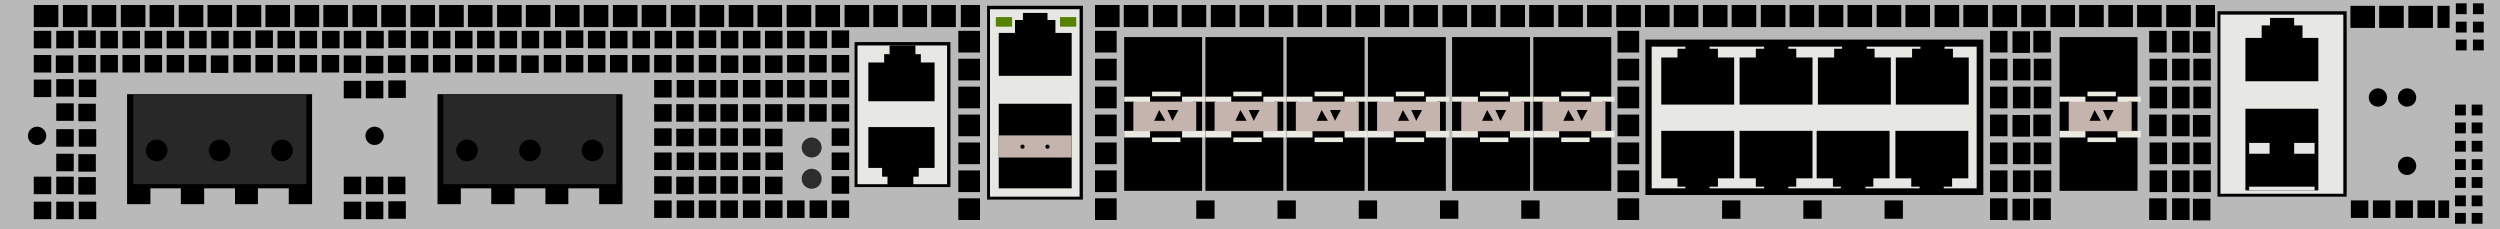 <?xml version="1.0" encoding="utf-8"?>
<!-- Copyright 2022 Virtual Console LLC. All rights reserved. Generator: Adobe Illustrator 23.1.0, SVG Export Plug-In . SVG Version: 6.00 Build 0)  -->
<svg version="1.1" id="Cisco_ASR_920_Routers"
	 xmlns="http://www.w3.org/2000/svg" xmlns:xlink="http://www.w3.org/1999/xlink" x="0px" y="0px" viewBox="0 0 600 55"
	 style="enable-background:new 0 0 600 55;" xml:space="preserve">
<style type="text/css">
	.st0{fill:#BAB9B9;}
	.st1{fill:#E7E7E3;}
	.st2{fill:#282828;}
	.st3{fill:#EAEAE1;}
	.st4{fill:#C4B4AD;}
	.st5{fill:#010001;}
	.st6{fill:#2D2D2D;}
	.st7{fill:#558200;}
	.st8{fill:#E6E6E6;}
</style>
<rect class="st0" width="600" height="55"/>
<g>
	<g>
		<rect x="205.5" y="10.9" class="st1" width="22.3" height="33.5"/>
		<path d="M228.1,44.9h-23V10.1h23V44.9z M205.8,44.2h21.5V10.9h-21.5V44.2z"/>
	</g>
	<polygon points="211.7,40.3 211.7,42.4 213,42.4 213,44.5 219.2,44.5 219.2,42.4 220.5,42.4 220.5,40.3 224.3,40.3 224.3,30.5 
		208.4,30.5 208.4,40.3 	"/>
	<polygon points="221,15 221,13 219.7,13 219.7,10.9 213.5,10.9 213.5,13 212.2,13 212.2,15 208.4,15 208.4,24.3 224.3,24.3 
		224.3,15 	"/>
</g>
<polygon points="105,22.6 105,43.4 105,45.2 105,49 110.6,49 110.6,45.2 117.9,45.2 117.9,49 123.5,49 123.5,45.2 130.9,45.2 
	130.9,49 136.4,49 136.4,45.2 143.8,45.2 143.8,49 149.4,49 149.4,45.2 149.4,43.4 149.4,22.6 "/>
<rect x="106.4" y="22.6" class="st2" width="41.5" height="21.6"/>
<circle cx="112.1" cy="36.1" r="2.6"/>
<circle cx="127.2" cy="36.1" r="2.6"/>
<circle cx="142.2" cy="36.1" r="2.6"/>
<g>
	<rect x="237.3" y="2.2" class="st1" width="22.3" height="45.4"/>
	<path d="M259.9,47.9h-23V1.4h23V47.9z M237.6,47.2h21.5v-45h-21.5V47.2z"/>
</g>
<polygon points="30.5,22.6 30.5,43.4 30.5,45.2 30.5,49 36.1,49 36.1,45.2 43.4,45.2 43.4,49 49,49 49,45.2 56.4,45.2 56.4,49 
	61.9,49 61.9,45.2 69.3,45.2 69.3,49 74.9,49 74.9,45.2 74.9,43.4 74.9,22.6 "/>
<g>
	<rect x="269.8" y="8.9" width="18.7" height="36.9"/>
	<polygon class="st3" points="269.8,23.2 269.8,24.4 272.3,24.4 272.3,31.4 269.8,31.4 269.8,33 276,33 276,32 276,31 276,25 
		276,24 276,23.2 	"/>
	<polygon class="st3" points="289.3,23.2 289.3,24.4 286.4,24.4 286.4,31.4 289.3,31.4 289.3,33 283.7,33 283.7,32 283.7,31 
		283.7,25 283.7,24 283.7,23.2 	"/>
	<rect x="272" y="24.4" class="st4" width="15.1" height="7.1"/>
	<polygon class="st5" points="278.2,26.4 278.2,26.4 279.7,29 277,29 	"/>
	<polygon class="st5" points="280.2,26.4 282.8,26.4 281.4,29 281.4,29 	"/>
	<rect x="276.5" y="22" class="st3" width="6.8" height="1.1"/>
	<rect x="276.5" y="33" class="st3" width="6.8" height="1.1"/>
</g>
<g>
	<rect x="289.3" y="8.9" width="18.7" height="36.9"/>
	<polygon class="st3" points="289.3,23.2 289.3,24.4 291.8,24.4 291.8,31.4 289.3,31.4 289.3,33 295.5,33 295.5,32 295.5,31 
		295.5,25 295.5,24 295.5,23.2 	"/>
	<polygon class="st3" points="308.8,23.2 308.8,24.4 305.9,24.4 305.9,31.4 308.8,31.4 308.8,33 303.2,33 303.2,32 303.2,31 
		303.2,25 303.2,24 303.2,23.2 	"/>
	<rect x="291.5" y="24.4" class="st4" width="15.1" height="7.1"/>
	<polygon class="st5" points="297.7,26.4 297.7,26.4 299.2,29 296.5,29 	"/>
	<polygon class="st5" points="299.7,26.4 302.3,26.4 300.9,29 300.9,29 	"/>
	<rect x="296" y="22" class="st3" width="6.8" height="1.1"/>
	<rect x="296" y="33" class="st3" width="6.8" height="1.1"/>
</g>
<g>
	<rect x="308.8" y="8.9" width="18.7" height="36.9"/>
	<polygon class="st3" points="308.8,23.2 308.8,24.4 311.3,24.4 311.3,31.4 308.8,31.4 308.8,33 315,33 315,32 315,31 315,25 
		315,24 315,23.2 	"/>
	<polygon class="st3" points="328.3,23.2 328.3,24.4 325.4,24.4 325.4,31.4 328.3,31.4 328.3,33 322.7,33 322.7,32 322.7,31 
		322.7,25 322.7,24 322.7,23.2 	"/>
	<rect x="311" y="24.4" class="st4" width="15.1" height="7.1"/>
	<polygon class="st5" points="317.2,26.4 317.2,26.4 318.7,29 316,29 	"/>
	<polygon class="st5" points="319.2,26.4 321.8,26.4 320.4,29 320.4,29 	"/>
	<rect x="315.5" y="22" class="st3" width="6.8" height="1.1"/>
	<rect x="315.5" y="33" class="st3" width="6.8" height="1.1"/>
</g>
<g>
	<rect x="328.3" y="8.9" width="18.7" height="36.9"/>
	<polygon class="st3" points="328.3,23.2 328.3,24.4 330.8,24.4 330.8,31.4 328.3,31.4 328.3,33 334.5,33 334.5,32 334.5,31 
		334.5,25 334.5,24 334.5,23.2 	"/>
	<polygon class="st3" points="347.8,23.2 347.8,24.4 344.9,24.4 344.9,31.4 347.8,31.4 347.8,33 342.2,33 342.2,32 342.2,31 
		342.2,25 342.2,24 342.2,23.2 	"/>
	<rect x="330.5" y="24.4" class="st4" width="15.1" height="7.1"/>
	<polygon class="st5" points="336.7,26.4 336.7,26.4 338.2,29 335.5,29 	"/>
	<polygon class="st5" points="338.7,26.4 341.3,26.4 339.9,29 339.9,29 	"/>
	<rect x="335" y="22" class="st3" width="6.8" height="1.1"/>
	<rect x="335" y="33" class="st3" width="6.8" height="1.1"/>
</g>
<g>
	<rect x="348.5" y="8.9" width="18.7" height="36.9"/>
	<polygon class="st3" points="348.5,23.2 348.5,24.4 351,24.4 351,31.4 348.5,31.4 348.5,33 354.7,33 354.7,32 354.7,31 354.7,25 
		354.7,24 354.7,23.2 	"/>
	<polygon class="st3" points="368,23.2 368,24.4 365.1,24.4 365.1,31.4 368,31.4 368,33 362.4,33 362.4,32 362.4,31 362.4,25 
		362.4,24 362.4,23.2 	"/>
	<rect x="350.7" y="24.4" class="st4" width="15.1" height="7.1"/>
	<polygon class="st5" points="356.9,26.4 356.9,26.4 358.4,29 355.7,29 	"/>
	<polygon class="st5" points="358.9,26.4 361.5,26.4 360.1,29 360.1,29 	"/>
	<rect x="355.2" y="22" class="st3" width="6.8" height="1.1"/>
	<rect x="355.2" y="33" class="st3" width="6.8" height="1.1"/>
</g>
<g>
	<rect x="368" y="8.9" width="18.7" height="36.9"/>
	<polygon class="st3" points="368,23.2 368,24.4 370.5,24.4 370.5,31.4 368,31.4 368,33 374.2,33 374.2,32 374.2,31 374.2,25 
		374.2,24 374.2,23.2 	"/>
	<polygon class="st3" points="387.5,23.2 387.5,24.4 384.6,24.4 384.6,31.4 387.5,31.4 387.5,33 381.9,33 381.9,32 381.9,31 
		381.9,25 381.9,24 381.9,23.2 	"/>
	<rect x="370.2" y="24.4" class="st4" width="15.1" height="7.1"/>
	<polygon class="st5" points="376.4,26.4 376.4,26.4 377.9,29 375.2,29 	"/>
	<polygon class="st5" points="378.4,26.4 381,26.4 379.6,29 379.6,29 	"/>
	<rect x="374.7" y="22" class="st3" width="6.8" height="1.1"/>
	<rect x="374.7" y="33" class="st3" width="6.8" height="1.1"/>
</g>
<g>
	<rect x="494.3" y="8.9" width="18.7" height="36.9"/>
	<polygon class="st3" points="494.3,23.2 494.3,24.4 496.8,24.4 496.8,31.4 494.3,31.4 494.3,33 500.5,33 500.5,32 500.5,31 
		500.5,25 500.5,24 500.5,23.2 	"/>
	<polygon class="st3" points="513.8,23.2 513.8,24.4 510.9,24.4 510.9,31.4 513.8,31.4 513.8,33 508.2,33 508.2,32 508.2,31 
		508.2,25 508.2,24 508.2,23.2 	"/>
	<rect x="496.5" y="24.4" class="st4" width="15.1" height="7.1"/>
	<polygon class="st5" points="502.7,26.4 502.7,26.4 504.2,29 501.5,29 	"/>
	<polygon class="st5" points="504.7,26.4 507.3,26.4 505.9,29 505.9,29 	"/>
	<rect x="501" y="22" class="st3" width="6.8" height="1.1"/>
	<rect x="501" y="33" class="st3" width="6.8" height="1.1"/>
</g>
<rect x="32" y="22.6" class="st2" width="41.5" height="21.6"/>
<circle cx="37.6" cy="36.1" r="2.6"/>
<circle cx="52.7" cy="36.1" r="2.6"/>
<circle cx="67.7" cy="36.1" r="2.6"/>
<rect x="82.5" y="42.4" width="4.2" height="4.2"/>
<rect x="87.8" y="42.4" width="4.2" height="4.2"/>
<rect x="93.1" y="42.4" width="4.2" height="4.2"/>
<rect x="82.5" y="48.4" width="4.2" height="4.2"/>
<rect x="87.8" y="48.4" width="4.2" height="4.2"/>
<rect x="93.2" y="48.3" width="4.2" height="4.2"/>
<rect x="82.5" y="19.4" width="4.2" height="4.2"/>
<rect x="87.8" y="19.4" width="4.2" height="4.2"/>
<rect x="93.2" y="19.3" width="4.2" height="4.2"/>
<rect x="8.1" y="42.4" width="4.2" height="4.2"/>
<rect x="13.5" y="42.4" width="4.2" height="4.2"/>
<rect x="18.8" y="42.5" width="4.2" height="4.2"/>
<rect x="8.1" y="48.4" width="4.2" height="4.2"/>
<rect x="13.5" y="48.4" width="4.2" height="4.2"/>
<rect x="18.9" y="48.4" width="4.2" height="4.2"/>
<g>
	<rect x="157" y="19.2" width="4.2" height="4.2"/>
	<rect x="162.4" y="19.2" width="4.2" height="4.2"/>
	<rect x="167.7" y="19.2" width="4.2" height="4.2"/>
	<rect x="172.9" y="19.2" width="4.2" height="4.2"/>
	<rect x="178.3" y="19.2" width="4.2" height="4.2"/>
	<rect x="183.7" y="19.2" width="4.2" height="4.2"/>
	<rect x="188.9" y="19.2" width="4.2" height="4.2"/>
	<rect x="194.3" y="19.2" width="4.2" height="4.2"/>
	<rect x="199.6" y="19.2" width="4.2" height="4.2"/>
</g>
<g>
	<rect x="157" y="25" width="4.2" height="4.2"/>
	<rect x="162.3" y="25" width="4.2" height="4.2"/>
	<rect x="167.7" y="25" width="4.2" height="4.2"/>
	<rect x="172.9" y="25" width="4.2" height="4.2"/>
	<rect x="178.3" y="25" width="4.2" height="4.2"/>
	<rect x="183.6" y="25" width="4.2" height="4.2"/>
	<rect x="188.9" y="25" width="4.2" height="4.2"/>
	<rect x="194.2" y="25" width="4.2" height="4.2"/>
	<rect x="199.6" y="25" width="4.2" height="4.2"/>
</g>
<g>
	<rect x="157" y="48.1" width="4.2" height="4.2"/>
	<rect x="162.4" y="48.1" width="4.2" height="4.2"/>
	<rect x="167.7" y="48.1" width="4.2" height="4.2"/>
	<rect x="172.9" y="48.1" width="4.2" height="4.2"/>
	<rect x="178.3" y="48.1" width="4.2" height="4.2"/>
	<rect x="183.6" y="48.1" width="4.2" height="4.2"/>
	<rect x="188.9" y="48.1" width="4.2" height="4.2"/>
	<rect x="194.3" y="48.1" width="4.2" height="4.2"/>
	<rect x="199.6" y="48.1" width="4.2" height="4.2"/>
</g>
<g>
	<rect x="230" y="7.4" width="5.2" height="5.2"/>
	<rect x="230" y="14.1" width="5.2" height="5.2"/>
	<rect x="230" y="20.8" width="5.2" height="5.2"/>
	<rect x="230" y="27.5" width="5.2" height="5.2"/>
	<rect x="230" y="34.2" width="5.2" height="5.2"/>
	<rect x="230" y="40.9" width="5.2" height="5.2"/>
	<rect x="230" y="47.6" width="5.2" height="5.2"/>
</g>
<g>
	<rect x="262.8" y="7.4" width="5.2" height="5.2"/>
	<rect x="262.8" y="14.1" width="5.2" height="5.2"/>
	<rect x="262.8" y="20.8" width="5.2" height="5.2"/>
	<rect x="262.8" y="27.5" width="5.2" height="5.2"/>
	<rect x="262.8" y="34.2" width="5.2" height="5.2"/>
	<rect x="262.8" y="40.9" width="5.2" height="5.2"/>
	<rect x="262.8" y="47.6" width="5.2" height="5.2"/>
</g>
<g>
	<rect x="388.2" y="7.4" width="5.2" height="5.2"/>
	<rect x="388.2" y="14.1" width="5.2" height="5.2"/>
	<rect x="388.2" y="20.8" width="5.2" height="5.2"/>
	<rect x="388.2" y="27.5" width="5.2" height="5.2"/>
	<rect x="388.2" y="34.2" width="5.2" height="5.2"/>
	<rect x="388.2" y="40.9" width="5.2" height="5.2"/>
	<rect x="388.2" y="47.6" width="5.2" height="5.2"/>
</g>
<g>
	<rect x="477.6" y="7.4" width="4.2" height="5.2"/>
	<rect x="477.6" y="14.1" width="4.2" height="5.2"/>
	<rect x="477.6" y="20.8" width="4.2" height="5.2"/>
	<rect x="477.6" y="27.5" width="4.2" height="5.2"/>
	<rect x="477.6" y="34.2" width="4.2" height="5.2"/>
	<rect x="477.6" y="40.9" width="4.2" height="5.2"/>
	<rect x="477.6" y="47.6" width="4.2" height="5.2"/>
</g>
<g>
	<rect x="483" y="7.5" width="4.2" height="5.2"/>
	<rect x="483.1" y="14.1" width="4.2" height="5.2"/>
	<rect x="483.1" y="20.8" width="4.2" height="5.2"/>
	<rect x="483" y="27.6" width="4.2" height="5.2"/>
	<rect x="483.1" y="34.2" width="4.2" height="5.2"/>
	<rect x="483.1" y="40.9" width="4.2" height="5.2"/>
	<rect x="483" y="47.7" width="4.2" height="5.2"/>
</g>
<g>
	<rect x="488" y="7.4" width="4.2" height="5.2"/>
	<rect x="488.1" y="14.1" width="4.2" height="5.2"/>
	<rect x="488.1" y="20.8" width="4.2" height="5.2"/>
	<rect x="488" y="27.5" width="4.2" height="5.2"/>
	<rect x="488.1" y="34.2" width="4.2" height="5.2"/>
	<rect x="488.1" y="40.9" width="4.2" height="5.2"/>
	<rect x="488" y="47.6" width="4.2" height="5.2"/>
</g>
<g>
	<rect x="515.8" y="7.4" width="4.2" height="5.2"/>
	<rect x="515.9" y="14.1" width="4.2" height="5.2"/>
	<rect x="515.9" y="20.8" width="4.2" height="5.2"/>
	<rect x="515.8" y="27.5" width="4.2" height="5.2"/>
	<rect x="515.9" y="34.2" width="4.2" height="5.2"/>
	<rect x="515.9" y="40.9" width="4.2" height="5.2"/>
	<rect x="515.8" y="47.6" width="4.2" height="5.2"/>
</g>
<g>
	<rect x="521.3" y="7.4" width="4.2" height="5.2"/>
	<rect x="521.3" y="14.1" width="4.2" height="5.2"/>
	<rect x="521.3" y="20.8" width="4.2" height="5.2"/>
	<rect x="521.3" y="27.5" width="4.2" height="5.2"/>
	<rect x="521.3" y="34.2" width="4.2" height="5.2"/>
	<rect x="521.3" y="40.9" width="4.2" height="5.2"/>
	<rect x="521.3" y="47.6" width="4.2" height="5.2"/>
</g>
<g>
	<rect x="526.3" y="7.5" width="4.2" height="5.2"/>
	<rect x="526.4" y="14.1" width="4.2" height="5.2"/>
	<rect x="526.4" y="20.8" width="4.2" height="5.2"/>
	<rect x="526.3" y="27.6" width="4.2" height="5.2"/>
	<rect x="526.4" y="34.2" width="4.2" height="5.2"/>
	<rect x="526.4" y="40.9" width="4.2" height="5.2"/>
	<rect x="526.3" y="47.7" width="4.2" height="5.2"/>
</g>
<g>
	<rect x="157" y="30.8" width="4.2" height="4.2"/>
	<rect x="162.3" y="30.9" width="4.2" height="4.2"/>
	<rect x="167.7" y="30.8" width="4.2" height="4.2"/>
	<rect x="172.9" y="30.8" width="4.2" height="4.2"/>
	<rect x="178.3" y="30.8" width="4.2" height="4.2"/>
	<rect x="183.6" y="30.9" width="4.2" height="4.2"/>
	<rect x="199.6" y="30.8" width="4.2" height="4.2"/>
</g>
<g>
	<rect x="157" y="36.6" width="4.2" height="4.2"/>
	<rect x="162.4" y="36.6" width="4.2" height="4.2"/>
	<rect x="167.7" y="36.6" width="4.2" height="4.2"/>
	<rect x="172.9" y="36.6" width="4.2" height="4.2"/>
	<rect x="178.3" y="36.6" width="4.2" height="4.2"/>
	<rect x="183.7" y="36.6" width="4.2" height="4.2"/>
	<rect x="199.6" y="36.6" width="4.2" height="4.2"/>
</g>
<g>
	<rect x="157" y="42.3" width="4.2" height="4.2"/>
	<rect x="162.3" y="42.4" width="4.2" height="4.2"/>
	<rect x="167.7" y="42.3" width="4.2" height="4.2"/>
	<rect x="172.9" y="42.3" width="4.2" height="4.2"/>
	<rect x="178.2" y="42.3" width="4.2" height="4.2"/>
	<rect x="183.6" y="42.4" width="4.2" height="4.2"/>
	<rect x="199.6" y="42.3" width="4.2" height="4.2"/>
</g>
<rect x="82.5" y="7.4" width="4.2" height="4.2"/>
<rect x="87.9" y="7.4" width="4.2" height="4.2"/>
<rect x="93.2" y="7.3" width="4.2" height="4.2"/>
<rect x="8.1" y="7.4" width="4.2" height="4.2"/>
<rect x="13.5" y="7.4" width="4.2" height="4.2"/>
<rect x="18.8" y="7.3" width="4.2" height="4.2"/>
<rect x="24.1" y="7.4" width="4.2" height="4.2"/>
<rect x="29.4" y="7.4" width="4.2" height="4.2"/>
<rect x="34.7" y="7.4" width="4.2" height="4.2"/>
<rect x="40" y="7.4" width="4.2" height="4.2"/>
<rect x="45.4" y="7.4" width="4.2" height="4.2"/>
<rect x="50.7" y="7.4" width="4.2" height="4.2"/>
<rect x="56" y="7.4" width="4.2" height="4.2"/>
<rect x="61.3" y="7.3" width="4.2" height="4.2"/>
<rect x="66.6" y="7.4" width="4.2" height="4.2"/>
<rect x="71.9" y="7.4" width="4.2" height="4.2"/>
<rect x="77.3" y="7.4" width="4.2" height="4.2"/>
<g>
	<rect x="82.5" y="13.3" width="4.2" height="4.2"/>
	<rect x="87.8" y="13.4" width="4.2" height="4.2"/>
	<rect x="93.1" y="13.3" width="4.2" height="4.2"/>
	<rect x="8.1" y="13.2" width="4.2" height="4.2"/>
	<rect x="13.4" y="13.3" width="4.2" height="4.2"/>
	<rect x="18.8" y="13.2" width="4.2" height="4.2"/>
	<rect x="24.1" y="13.2" width="4.2" height="4.2"/>
	<rect x="29.4" y="13.2" width="4.2" height="4.2"/>
	<rect x="34.7" y="13.2" width="4.2" height="4.2"/>
	<rect x="40" y="13.2" width="4.2" height="4.2"/>
	<rect x="45.3" y="13.2" width="4.2" height="4.2"/>
	<rect x="50.6" y="13.3" width="4.2" height="4.2"/>
	<rect x="56" y="13.2" width="4.2" height="4.2"/>
	<rect x="61.3" y="13.2" width="4.2" height="4.2"/>
	<rect x="66.6" y="13.2" width="4.2" height="4.2"/>
	<rect x="71.9" y="13.2" width="4.2" height="4.2"/>
	<rect x="77.2" y="13.2" width="4.2" height="4.2"/>
</g>
<rect x="173" y="7.4" width="4.2" height="4.2"/>
<rect x="178.3" y="7.4" width="4.2" height="4.2"/>
<rect x="183.6" y="7.4" width="4.2" height="4.2"/>
<rect x="188.9" y="7.4" width="4.2" height="4.2"/>
<rect x="194.3" y="7.4" width="4.2" height="4.2"/>
<rect x="199.6" y="7.3" width="4.2" height="4.2"/>
<rect x="188.9" y="13.2" width="4.2" height="4.2"/>
<rect x="194.2" y="13.2" width="4.2" height="4.2"/>
<rect x="199.6" y="13.2" width="4.2" height="4.2"/>
<rect x="98.6" y="7.4" width="4.2" height="4.2"/>
<rect x="103.9" y="7.4" width="4.2" height="4.2"/>
<rect x="109.2" y="7.4" width="4.2" height="4.2"/>
<rect x="114.5" y="7.4" width="4.2" height="4.2"/>
<rect x="119.9" y="7.4" width="4.2" height="4.2"/>
<rect x="125.2" y="7.4" width="4.2" height="4.2"/>
<rect x="130.5" y="7.4" width="4.2" height="4.2"/>
<rect x="135.8" y="7.3" width="4.2" height="4.2"/>
<rect x="141.1" y="7.4" width="4.2" height="4.2"/>
<rect x="146.4" y="7.4" width="4.2" height="4.2"/>
<rect x="151.8" y="7.4" width="4.2" height="4.2"/>
<rect x="157.1" y="7.4" width="4.2" height="4.2"/>
<rect x="162.3" y="7.4" width="4.2" height="4.2"/>
<rect x="167.7" y="7.3" width="4.2" height="4.2"/>
<g>
	<rect x="173" y="13.3" width="4.2" height="4.2"/>
	<rect x="178.3" y="13.3" width="4.2" height="4.2"/>
	<rect x="183.6" y="13.3" width="4.2" height="4.2"/>
	<rect x="98.6" y="13.2" width="4.2" height="4.2"/>
	<rect x="103.9" y="13.2" width="4.2" height="4.2"/>
	<rect x="109.2" y="13.2" width="4.2" height="4.2"/>
	<rect x="114.5" y="13.2" width="4.2" height="4.2"/>
	<rect x="119.8" y="13.2" width="4.2" height="4.2"/>
	<rect x="125.1" y="13.3" width="4.2" height="4.2"/>
	<rect x="130.5" y="13.2" width="4.2" height="4.2"/>
	<rect x="135.8" y="13.2" width="4.2" height="4.2"/>
	<rect x="141.1" y="13.2" width="4.2" height="4.2"/>
	<rect x="146.4" y="13.2" width="4.2" height="4.2"/>
	<rect x="151.7" y="13.2" width="4.2" height="4.2"/>
	<rect x="157" y="13.2" width="4.2" height="4.2"/>
	<rect x="162.3" y="13.2" width="4.2" height="4.2"/>
	<rect x="167.7" y="13.2" width="4.2" height="4.2"/>
</g>
<rect x="8.1" y="19.1" width="4.2" height="4.2"/>
<rect x="13.5" y="19" width="4.2" height="4.2"/>
<rect x="18.9" y="19.1" width="4.2" height="4.2"/>
<rect x="13.5" y="31" width="4.2" height="4.2"/>
<rect x="18.9" y="31" width="4.2" height="4.2"/>
<rect x="13.5" y="24.8" width="4.2" height="4.2"/>
<rect x="18.8" y="24.9" width="4.2" height="4.2"/>
<rect x="13.5" y="36.9" width="4.2" height="4.2"/>
<rect x="18.8" y="37" width="4.2" height="4.2"/>
<rect x="8.1" y="1.2" width="5.9" height="5.3"/>
<rect x="15.1" y="1.2" width="5.9" height="5.3"/>
<rect x="22" y="1.2" width="5.9" height="5.3"/>
<rect x="29" y="1.2" width="5.9" height="5.3"/>
<rect x="35.9" y="1.2" width="5.9" height="5.3"/>
<rect x="42.9" y="1.2" width="5.9" height="5.3"/>
<rect x="49.8" y="1.2" width="5.9" height="5.3"/>
<rect x="56.8" y="1.2" width="5.9" height="5.3"/>
<rect x="63.7" y="1.2" width="5.9" height="5.3"/>
<rect x="70.7" y="1.2" width="5.9" height="5.3"/>
<rect x="77.6" y="1.2" width="5.9" height="5.3"/>
<rect x="84.6" y="1.2" width="5.9" height="5.3"/>
<rect x="91.5" y="1.2" width="5.9" height="5.3"/>
<rect x="98.5" y="1.2" width="5.9" height="5.3"/>
<rect x="105.4" y="1.2" width="5.9" height="5.3"/>
<rect x="112.3" y="1.2" width="5.9" height="5.3"/>
<rect x="119.3" y="1.2" width="5.9" height="5.3"/>
<rect x="126.2" y="1.2" width="5.9" height="5.3"/>
<rect x="133.2" y="1.2" width="5.9" height="5.3"/>
<rect x="140.1" y="1.2" width="5.9" height="5.3"/>
<rect x="147.1" y="1.2" width="5.9" height="5.3"/>
<rect x="154" y="1.2" width="5.9" height="5.3"/>
<rect x="161" y="1.2" width="5.9" height="5.3"/>
<rect x="167.9" y="1.2" width="5.9" height="5.3"/>
<rect x="174.9" y="1.2" width="5.9" height="5.3"/>
<rect x="181.8" y="1.2" width="5.9" height="5.3"/>
<rect x="188.8" y="1.2" width="5.9" height="5.3"/>
<rect x="195.7" y="1.2" width="5.9" height="5.3"/>
<rect x="202.7" y="1.2" width="5.9" height="5.3"/>
<rect x="209.6" y="1.2" width="5.9" height="5.3"/>
<rect x="216.6" y="1.2" width="5.9" height="5.3"/>
<rect x="223.5" y="1.2" width="5.9" height="5.3"/>
<rect x="262.8" y="1.2" width="5.9" height="5.3"/>
<rect x="269.7" y="1.2" width="5.9" height="5.3"/>
<rect x="276.7" y="1.2" width="5.9" height="5.3"/>
<rect x="283.6" y="1.2" width="5.9" height="5.3"/>
<rect x="290.6" y="1.2" width="5.9" height="5.3"/>
<rect x="297.5" y="1.2" width="5.9" height="5.3"/>
<rect x="304.5" y="1.2" width="5.9" height="5.3"/>
<rect x="311.4" y="1.2" width="5.9" height="5.3"/>
<rect x="318.4" y="1.2" width="5.9" height="5.3"/>
<rect x="325.3" y="1.2" width="5.9" height="5.3"/>
<rect x="332.3" y="1.2" width="5.9" height="5.3"/>
<rect x="339.2" y="1.2" width="5.9" height="5.3"/>
<rect x="346.2" y="1.2" width="5.9" height="5.3"/>
<rect x="353.1" y="1.2" width="5.9" height="5.3"/>
<rect x="360.1" y="1.2" width="5.9" height="5.3"/>
<rect x="367" y="1.2" width="5.9" height="5.3"/>
<rect x="374" y="1.2" width="5.9" height="5.3"/>
<rect x="380.9" y="1.2" width="5.9" height="5.3"/>
<rect x="387.9" y="1.2" width="5.9" height="5.3"/>
<rect x="394.8" y="1.2" width="5.9" height="5.3"/>
<rect x="401.7" y="1.2" width="5.9" height="5.3"/>
<rect x="408.7" y="1.2" width="5.9" height="5.3"/>
<rect x="415.6" y="1.2" width="5.9" height="5.3"/>
<rect x="422.6" y="1.2" width="5.9" height="5.3"/>
<rect x="429.5" y="1.2" width="5.9" height="5.3"/>
<rect x="436.5" y="1.2" width="5.9" height="5.3"/>
<rect x="443.4" y="1.2" width="5.9" height="5.3"/>
<rect x="450.4" y="1.2" width="5.9" height="5.3"/>
<rect x="457.3" y="1.2" width="5.9" height="5.3"/>
<rect x="464.3" y="1.2" width="5.9" height="5.3"/>
<rect x="471.2" y="1.2" width="5.9" height="5.3"/>
<rect x="478.2" y="1.2" width="5.9" height="5.3"/>
<rect x="485.1" y="1.2" width="5.9" height="5.3"/>
<rect x="492.1" y="1.2" width="5.9" height="5.3"/>
<rect x="230.6" y="1.2" width="4.6" height="5.3"/>
<rect x="499" y="1.2" width="5.9" height="5.3"/>
<rect x="506" y="1.2" width="5.9" height="5.3"/>
<rect x="512.9" y="1.2" width="5.9" height="5.3"/>
<rect x="519.9" y="1.2" width="5.9" height="5.3"/>
<rect x="527" y="1.2" width="4.6" height="5.3"/>
<rect x="564.1" y="1.4" width="5.9" height="5.3"/>
<rect x="571" y="1.4" width="5.9" height="5.3"/>
<rect x="578" y="1.4" width="5.9" height="5.3"/>
<rect x="585" y="1.4" width="2.9" height="5.3"/>
<rect x="564.2" y="48.1" width="4.2" height="4.2"/>
<rect x="569.5" y="48.1" width="4.2" height="4.2"/>
<rect x="574.9" y="48.1" width="4.2" height="4.2"/>
<rect x="580.2" y="48.1" width="4.2" height="4.2"/>
<rect x="585.2" y="48.1" width="2.6" height="4.2"/>
<rect x="593.5" y="0.8" width="2.6" height="2.6"/>
<rect x="593.5" y="5.2" width="2.6" height="2.6"/>
<rect x="593.5" y="9.5" width="2.6" height="2.6"/>
<rect x="589.4" y="0.8" width="2.6" height="2.6"/>
<rect x="589.4" y="5.2" width="2.6" height="2.6"/>
<rect x="589.4" y="9.5" width="2.6" height="2.6"/>
<rect x="593.2" y="25.1" width="2.6" height="2.6"/>
<rect x="593.2" y="29.4" width="2.6" height="2.6"/>
<rect x="593.2" y="33.8" width="2.6" height="2.6"/>
<rect x="589.2" y="25.1" width="2.6" height="2.6"/>
<rect x="589.2" y="29.4" width="2.6" height="2.6"/>
<rect x="589.2" y="33.8" width="2.6" height="2.6"/>
<rect x="593.2" y="38.2" width="2.6" height="2.6"/>
<rect x="593.2" y="42.5" width="2.6" height="2.6"/>
<rect x="593.2" y="46.9" width="2.6" height="2.6"/>
<rect x="589.2" y="38.2" width="2.6" height="2.6"/>
<rect x="589.2" y="42.5" width="2.6" height="2.6"/>
<rect x="589.2" y="46.9" width="2.6" height="2.6"/>
<rect x="593.2" y="51.1" width="2.6" height="2.6"/>
<rect x="589.2" y="51.1" width="2.6" height="2.6"/>
<circle cx="8.9" cy="32.6" r="2.2"/>
<circle cx="89.9" cy="32.6" r="2.2"/>
<circle cx="577.7" cy="39.8" r="2.2"/>
<circle cx="577.7" cy="23.4" r="2.2"/>
<circle cx="570.7" cy="23.4" r="2.2"/>
<circle class="st6" cx="194.8" cy="35.4" r="2.4"/>
<circle class="st6" cx="194.8" cy="42.9" r="2.4"/>
<g>
	<g>
		<rect x="394.9" y="9.5" width="81.1" height="37.3"/>
		<rect x="396.4" y="11.2" class="st1" width="78" height="34"/>
		<g>
			<polygon points="412.3,13.8 412.3,11.7 410.3,11.7 410.3,10.5 404.5,10.5 404.5,11.7 402.6,11.7 402.6,13.8 398.7,13.8 
				398.7,25.1 416.2,25.1 416.2,13.8 			"/>
			<polygon points="431.1,13.8 431.1,11.7 429.2,11.7 429.2,10.5 423.4,10.5 423.4,11.7 421.4,11.7 421.4,13.8 417.5,13.8 
				417.5,25.1 435,25.1 435,13.8 			"/>
			<polygon points="449.9,13.8 449.9,11.7 448,11.7 448,10.5 442.1,10.5 442.1,11.7 440.2,11.7 440.2,13.8 436.3,13.8 436.3,25.1 
				453.8,25.1 453.8,13.8 			"/>
			<polygon points="468.7,13.8 468.7,11.7 466.7,11.7 466.7,10.5 460.9,10.5 460.9,11.7 458.9,11.7 458.9,13.8 455,13.8 455,25.1 
				472.5,25.1 472.5,13.8 			"/>
		</g>
		<g>
			<polygon points="458.7,42.8 458.7,44.8 460.7,44.8 460.7,46 466.5,46 466.5,44.8 468.5,44.8 468.5,42.8 472.4,42.8 472.4,31.4 
				454.9,31.4 454.9,42.8 			"/>
			<polygon points="439.9,42.8 439.9,44.8 441.8,44.8 441.8,46 447.7,46 447.7,44.8 449.6,44.8 449.6,42.8 453.5,42.8 453.5,31.4 
				436,31.4 436,42.8 			"/>
			<polygon points="421.4,42.8 421.4,44.8 423.4,44.8 423.4,46 429.2,46 429.2,44.8 431.1,44.8 431.1,42.8 435,42.8 435,31.4 
				417.5,31.4 417.5,42.8 			"/>
			<polygon points="402.6,42.8 402.6,44.8 404.5,44.8 404.5,46 410.3,46 410.3,44.8 412.3,44.8 412.3,42.8 416.2,42.8 416.2,31.4 
				398.7,31.4 398.7,42.8 			"/>
		</g>
	</g>
</g>
<rect x="287.1" y="48.1" width="4.4" height="4.4"/>
<rect x="306.6" y="48.1" width="4.4" height="4.4"/>
<rect x="326.1" y="48.1" width="4.4" height="4.4"/>
<rect x="413.3" y="48.1" width="4.4" height="4.4"/>
<rect x="432.8" y="48.1" width="4.4" height="4.4"/>
<rect x="452.3" y="48.1" width="4.4" height="4.4"/>
<rect x="345.6" y="48.1" width="4.4" height="4.4"/>
<rect x="365.1" y="48.1" width="4.4" height="4.4"/>
<polygon points="253.3,7.9 253.3,4.8 251.4,4.8 251.4,3.1 245.5,3.1 245.5,4.8 243.6,4.8 243.6,7.9 239.7,7.9 239.7,18.2 
	257.2,18.2 257.2,7.9 "/>
<rect x="239.7" y="24.9" width="17.5" height="20.3"/>
<path class="st4" d="M239.7,32.5v5.3h17.5v-5.3H239.7z M245.4,35.7c-0.3,0-0.5-0.2-0.5-0.5s0.2-0.5,0.5-0.5s0.5,0.2,0.5,0.5
	S245.7,35.7,245.4,35.7z M251.4,35.7c-0.3,0-0.5-0.2-0.5-0.5s0.2-0.5,0.5-0.5s0.5,0.2,0.5,0.5S251.7,35.7,251.4,35.7z"/>
<rect x="239" y="4.1" class="st7" width="3.9" height="2.3"/>
<rect x="254.4" y="4.1" class="st7" width="3.9" height="2.3"/>
<g>
	<g>
		<rect x="532.6" y="3.5" class="st1" width="30.3" height="43.4"/>
		<path d="M563.2,47.2h-31V2.7h31V47.2z M532.9,46.5h29.5v-43h-29.5V46.5z"/>
	</g>
	<polygon points="552.6,9.1 552.6,6.1 550.6,6.1 550.6,4.3 544.8,4.3 544.8,6.1 542.8,6.1 542.8,9.1 538.9,9.1 538.9,19.5 
		556.4,19.5 556.4,9.1 	"/>
	<rect x="538.9" y="26.1" width="17.5" height="19.6"/>
	<rect x="539.8" y="34.3" class="st8" width="4.9" height="2.6"/>
	<rect x="550.6" y="34.3" class="st8" width="4.9" height="2.6"/>
	<rect x="539.8" y="44.8" class="st8" width="15.7" height="0.9"/>
</g>
</svg>
